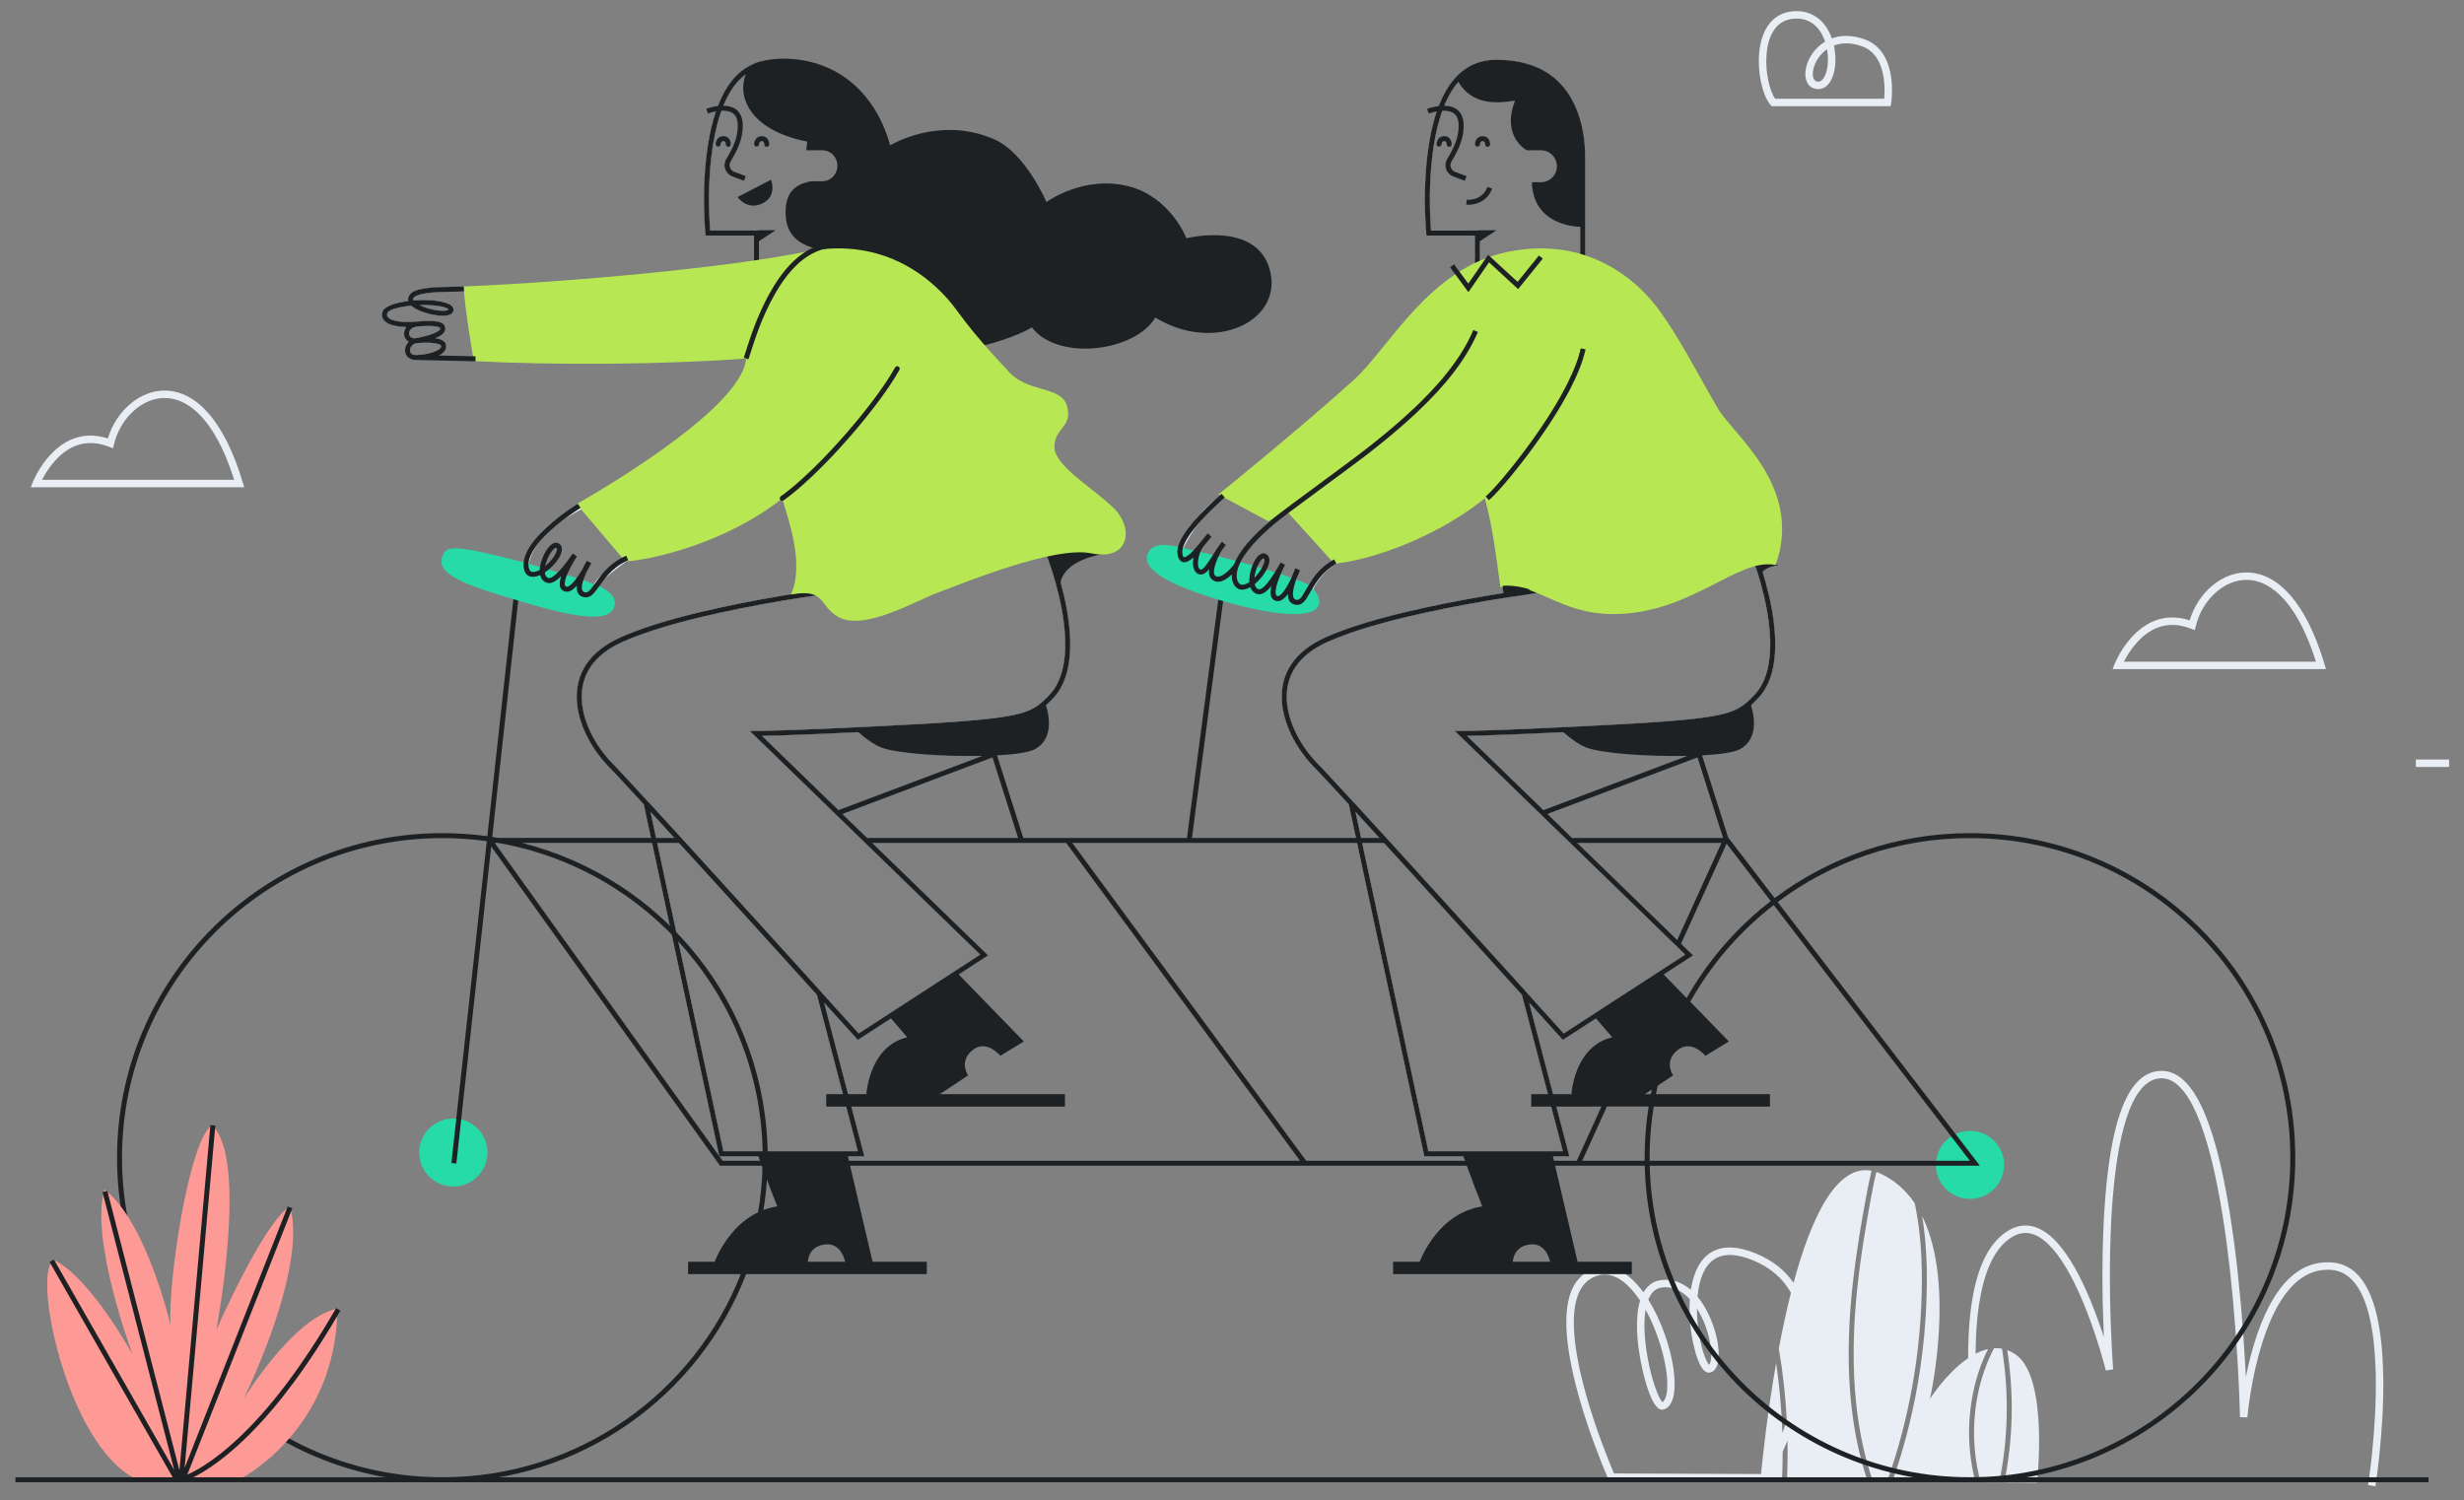 <svg width="542" height="330" viewBox="0 0 542 330" fill="none" xmlns="http://www.w3.org/2000/svg">
<rect x="0" y="0" width="542" height="330" fill="#808080" stroke="none"/>
<path fill-rule="evenodd" clip-rule="evenodd" d="M425.824 256.249C425.824 260.384 429.183 263.736 433.327 263.736C437.471 263.736 440.831 260.384 440.831 256.249C440.831 252.115 437.471 248.763 433.327 248.763C429.183 248.763 425.824 252.115 425.824 256.249ZM92.217 253.525C92.217 257.659 95.576 261.011 99.72 261.011C103.865 261.011 107.224 257.659 107.224 253.525C107.224 249.391 103.865 246.039 99.72 246.039C95.576 246.039 92.217 249.391 92.217 253.525Z" fill="#27DBA8"/>
<path fill-rule="evenodd" clip-rule="evenodd" d="M385.747 121.804L335.315 130.34C335.315 130.34 306.496 134.159 291.862 140.673C277.228 147.187 282.406 161.113 289.385 168.301C290.717 169.673 293.524 172.696 297.195 176.69L313.748 253.803H344.495L335.257 218.531C340.325 224.128 343.734 227.9 343.867 228.046L343.87 228.051L371.563 210.081L321.356 161.338H321.569C322.885 161.331 330.641 161.234 354.227 159.99C381.058 158.574 382.252 157.452 386.245 153.317C394.84 144.416 385.747 121.804 385.747 121.804ZM269.228 109.05C265.124 111.958 261.888 115.954 259.521 121.037C277.251 129.848 286.823 132.747 288.237 129.73C289.609 126.805 291.631 124.65 294.304 123.265L294.557 123.138L295.455 116.094C282.074 108.489 273.332 106.141 269.228 109.05ZM230.669 121.804L180.237 130.34C180.237 130.34 151.418 134.159 136.783 140.673C122.149 147.187 127.327 161.113 134.307 168.301C135.639 169.673 138.445 172.696 142.116 176.69L158.669 253.803H189.417L180.178 218.531C185.246 224.128 188.655 227.9 188.788 228.046L188.792 228.051L216.485 210.081L166.277 161.338H166.49C167.806 161.331 175.562 161.234 199.148 159.99C225.98 158.574 227.173 157.452 231.167 153.317C239.762 144.416 230.669 121.804 230.669 121.804ZM128.365 111.263C120.784 114.923 116.561 119.359 115.695 124.569C125.829 128.767 130.895 130.355 130.895 129.333C130.895 128.311 133.255 126.113 137.972 122.737C139.148 111.428 135.945 107.603 128.365 111.263ZM166.401 59.887V51.264H155.707C155.707 51.264 152.039 13.693 170.559 13.694C190.169 13.694 189.569 32.787 189.569 35.25V55.071L166.401 59.887ZM324.97 59.892V51.269H314.276C314.276 51.269 310.608 13.698 329.128 13.699C348.739 13.699 348.138 32.792 348.138 35.256V59.892H324.97ZM102.043 63.545C98.726 63.786 90.792 63.296 90.322 65.675C89.852 68.055 99.545 70.19 99.192 67.995C98.839 65.809 85.558 66.179 84.69 68.68C83.964 70.773 87.124 71.614 91.105 71.335C92.668 71.225 97.314 70.685 97.395 72.239C97.489 74.052 91.234 74.976 91.234 74.976C91.234 74.976 97.46 74.26 97.585 76.103C97.709 77.946 93.271 78.556 91.661 78.646C88.984 78.798 89.031 75.651 91.383 74.961C88.955 75.101 88.543 71.728 91.522 71.333" fill="#FDFDFD" fill-opacity="0.01"/>
<path d="M102.043 63.545C98.726 63.786 90.792 63.296 90.322 65.675C89.852 68.055 99.545 70.19 99.192 67.995C98.839 65.809 85.558 66.179 84.69 68.68C83.964 70.773 87.124 71.614 91.105 71.335C92.668 71.225 97.314 70.685 97.395 72.239C97.489 74.052 91.234 74.976 91.234 74.976C91.234 74.976 97.46 74.26 97.585 76.103C97.709 77.946 93.271 78.556 91.661 78.646C88.984 78.798 89.031 75.651 91.383 74.961C88.955 75.101 88.543 71.728 91.522 71.333M385.747 121.804L335.315 130.34C335.315 130.34 306.496 134.159 291.862 140.673C277.228 147.187 282.406 161.113 289.385 168.301C290.717 169.673 293.524 172.696 297.195 176.69L313.748 253.803H344.495L335.257 218.531C340.325 224.128 343.734 227.9 343.867 228.046L343.87 228.051L371.563 210.081L321.356 161.338H321.569C322.885 161.331 330.641 161.234 354.227 159.99C381.058 158.574 382.252 157.452 386.245 153.317C394.84 144.416 385.747 121.804 385.747 121.804ZM269.228 109.05C265.124 111.958 261.888 115.954 259.521 121.037C277.251 129.848 286.823 132.747 288.237 129.73C289.609 126.805 291.631 124.65 294.304 123.265L294.557 123.138L295.455 116.094C282.074 108.489 273.332 106.141 269.228 109.05ZM230.669 121.804L180.237 130.34C180.237 130.34 151.418 134.159 136.783 140.673C122.149 147.187 127.327 161.113 134.307 168.301C135.639 169.673 138.445 172.696 142.116 176.69L158.669 253.803H189.417L180.178 218.531C185.246 224.128 188.655 227.9 188.788 228.046L188.792 228.051L216.485 210.081L166.277 161.338H166.49C167.806 161.331 175.562 161.234 199.148 159.99C225.98 158.574 227.173 157.452 231.167 153.317C239.762 144.416 230.669 121.804 230.669 121.804ZM128.365 111.263C120.784 114.923 116.561 119.359 115.695 124.569C125.829 128.767 130.895 130.355 130.895 129.333C130.895 128.311 133.255 126.113 137.972 122.737C139.148 111.428 135.945 107.603 128.365 111.263ZM166.401 59.887V51.264H155.707C155.707 51.264 152.039 13.693 170.559 13.694C190.169 13.694 189.569 32.787 189.569 35.25V55.071L166.401 59.887ZM324.97 59.892V51.269H314.276C314.276 51.269 310.608 13.698 329.128 13.699C348.739 13.699 348.138 32.792 348.138 35.256V59.892H324.97Z" stroke="#E9EEF5"/>
<path fill-rule="evenodd" clip-rule="evenodd" d="M531.414 167.076V168.71H538.725V167.076H531.414ZM475.488 235.57C467.881 235.57 464.096 247.025 462.887 266.341L462.815 267.558L462.75 268.796C462.361 276.573 462.405 284.837 462.728 292.855L462.783 294.155L462.638 293.704C461.814 291.19 460.911 288.702 459.932 286.32L459.603 285.53C459.444 285.151 459.283 284.776 459.121 284.409L458.796 283.68C456.571 278.755 454.191 274.905 451.651 272.473C448.025 268.998 444.137 268.543 440.326 271.738C436.824 274.673 434.689 279.93 433.664 286.995L433.573 287.652L433.488 288.32C433.432 288.768 433.382 289.223 433.336 289.685L433.269 290.383C433.258 290.5 433.248 290.617 433.238 290.735L433.18 291.447L433.128 292.169L433.083 292.901L433.043 293.641C433.037 293.766 433.031 293.891 433.026 294.015C432.955 295.572 432.925 297.158 432.93 298.763C428.194 301.976 424.615 307.593 424.523 307.737L424.521 307.74L424.532 307.692C424.801 306.493 429.952 282.931 423.103 268.117L422.827 267.539C423.345 270.73 423.658 274.14 423.781 277.749L423.804 278.474L423.824 279.392C423.835 280.006 423.841 280.626 423.842 281.252L423.84 282.194L423.833 282.933C423.648 297.723 421.008 312.438 416.235 325.939L434.54 326.056C433.939 323.743 433.52 321.363 433.305 318.958C432.607 311.188 434.065 303.215 437.311 296.763C436.377 296.967 435.459 297.321 434.57 297.782C434.576 296.536 434.607 295.303 434.662 294.089L434.698 293.347C434.705 293.224 434.712 293.102 434.719 292.98L434.764 292.253C434.772 292.133 434.781 292.013 434.789 291.893L434.844 291.181C434.854 291.064 434.864 290.947 434.874 290.83L434.938 290.134C434.949 290.018 434.96 289.904 434.972 289.79L435.045 289.109C435.083 288.772 435.123 288.438 435.167 288.109L435.255 287.455L435.35 286.812C436.345 280.333 438.313 275.559 441.379 272.988C444.5 270.372 447.456 270.719 450.517 273.651C453.169 276.19 455.719 280.536 458.094 286.163C459.507 289.512 460.772 293.105 461.867 296.699L461.993 297.115L462.234 297.926L462.461 298.707L462.673 299.457L462.87 300.173L463.034 300.786L463.214 301.481L464.825 301.224L464.729 299.831L464.669 298.877L464.601 297.717L464.534 296.482L464.469 295.176C464.055 286.466 463.961 277.372 464.385 268.877L464.415 268.287L464.48 267.12C464.492 266.926 464.504 266.735 464.516 266.543L464.591 265.405C464.617 265.029 464.644 264.656 464.672 264.286L464.76 263.188C466.123 246.849 469.639 237.204 475.488 237.204C481.365 237.204 485.898 248.509 488.93 267.54L489.13 268.819C489.229 269.465 489.326 270.12 489.422 270.782L489.61 272.119C489.704 272.792 489.795 273.474 489.885 274.164C490.904 281.992 491.644 290.356 492.148 298.747L492.257 300.619L492.323 301.829L492.413 303.596L492.468 304.741L492.541 306.407L492.585 307.48L492.645 309.108L492.696 310.675L492.724 311.748L494.359 311.797L494.391 311.436L494.429 311.054L494.475 310.626L494.501 310.396C494.544 310.021 494.591 309.632 494.643 309.23L494.754 308.408C494.832 307.849 494.919 307.267 495.014 306.667C495.629 302.81 496.489 298.954 497.632 295.361L497.732 295.049L497.936 294.432C498.141 293.821 498.352 293.226 498.57 292.648L498.789 292.075C499.121 291.224 499.466 290.411 499.825 289.637L500.066 289.127C503.229 282.573 507.412 278.993 512.721 279.337C517.666 279.659 520.646 284.726 521.907 293.407L522.003 294.1C522.018 294.216 522.033 294.333 522.048 294.451L522.134 295.167C522.324 296.852 522.457 298.658 522.534 300.577L522.563 301.406C522.576 301.824 522.587 302.247 522.595 302.676C522.696 308.167 522.365 314.06 521.753 319.908L521.701 320.395L521.596 321.346L521.489 322.268L521.381 323.159L521.271 324.018L521.162 324.842L520.967 326.212L520.894 326.689L522.511 326.947L522.587 326.451L522.724 325.497L522.784 325.062C522.821 324.79 522.858 324.512 522.895 324.228L523.006 323.361L523.115 322.461L523.223 321.53L523.329 320.569C523.347 320.407 523.364 320.243 523.381 320.078C524 314.168 524.334 308.211 524.232 302.646C524.187 300.23 524.064 297.961 523.857 295.853L523.775 295.07C522.604 284.471 519.202 278.121 512.827 277.707C505.566 277.235 500.372 282.885 496.84 292.604L496.615 293.237L496.394 293.881C496.285 294.206 496.177 294.534 496.071 294.868C495.267 297.396 494.601 300.045 494.06 302.731L494.02 302.933L493.979 302.142L493.892 300.529L493.857 299.912C493.35 291.064 492.585 282.216 491.509 273.954L491.318 272.521L491.124 271.111C490.926 269.713 490.722 268.351 490.511 267.026L490.298 265.714C487.133 246.642 482.435 235.57 475.488 235.57ZM441.528 296.998C443.036 306.596 442.818 316.625 440.879 326.098L448.07 326.143C448.07 326.143 450.731 303.016 443.36 297.951C442.83 297.586 442.297 297.301 441.761 297.087L441.528 296.998ZM438.634 296.579C435.3 302.844 433.742 310.732 434.357 318.447L434.392 318.861L434.43 319.264C434.659 321.57 435.079 323.849 435.671 326.063L439.766 326.09C441.752 316.524 441.955 306.371 440.372 296.685L440.15 296.648C439.643 296.571 439.137 296.551 438.634 296.579ZM412.74 257.808L412.661 258.144L412.531 258.703L412.402 259.279L412.273 259.873L412.144 260.487L411.95 261.444L411.819 262.109L411.687 262.797L411.487 263.869L411.129 265.844L411.071 266.168L411.013 266.491L410.789 267.769L410.572 269.027L410.364 270.265L410.165 271.484L409.973 272.685L409.789 273.867L409.744 274.161L409.7 274.453L409.528 275.61L409.487 275.897L409.446 276.184L409.286 277.318L409.248 277.6L409.209 277.88L409.062 278.993L409.026 279.269L408.991 279.545L408.855 280.638L408.791 281.18L408.728 281.719L408.608 282.788L408.496 283.847L408.392 284.895L408.296 285.934L408.229 286.708L408.166 287.477L408.089 288.496L408.037 289.256L407.989 290.012L407.932 291.016L407.906 291.516L407.86 292.513L407.821 293.506L407.791 294.496C407.773 295.156 407.76 295.813 407.753 296.471C407.624 307.258 408.996 317.25 411.995 325.912L415.08 325.931C419.971 312.224 422.644 297.235 422.748 282.187L422.75 281.711L422.751 281.237L422.745 280.296C422.688 274.59 422.184 269.362 421.179 264.688C419.326 261.945 416.892 259.692 413.728 258.207C413.395 258.05 413.066 257.917 412.74 257.808ZM394.526 282.199L394.494 282.153C392.598 279.421 389.904 277.268 386.336 275.778C378.112 272.344 373.333 275.668 372.009 283.266L371.97 283.497L371.954 283.594L371.889 283.52L371.875 283.697L371.84 283.667C370.04 282.147 367.995 281.39 365.776 281.559L365.554 281.579L365.355 281.602C363.775 281.803 362.552 282.65 361.683 284.041L361.588 284.198L361.543 284.277L361.43 284.1L361.406 284.17C358.38 280.059 354.914 278.06 351.322 278.936L351.145 278.981L350.971 279.031C345.151 280.751 343.56 287.292 345.079 297.243L345.19 297.943C345.422 299.354 345.714 300.83 346.062 302.369C346.847 305.827 347.902 309.488 349.16 313.253C350.162 316.251 351.236 319.145 352.309 321.827L352.676 322.735L353.023 323.578L353.412 324.504L353.745 325.273L353.959 325.757L388.982 325.898L389.055 325.763L391.975 325.782C392.076 323.649 392.125 321.513 392.124 319.376C392.582 318.355 392.909 317.612 393.193 316.912C393.247 319.872 393.206 322.834 393.068 325.79L410.838 325.904C407.881 317.2 406.533 307.213 406.661 296.458C406.681 294.802 406.732 293.143 406.815 291.467L406.869 290.459L406.931 289.446L407 288.427L407.077 287.402L407.098 287.144L407.118 286.886L407.207 285.849L407.304 284.804L407.355 284.278L407.464 283.218L407.58 282.148L407.641 281.609L407.77 280.522L407.803 280.248L407.837 279.974L407.977 278.869L408.014 278.59L408.05 278.31L408.202 277.185L408.242 276.901L408.282 276.616L408.446 275.468L408.618 274.305L408.799 273.124L408.988 271.927L409.036 271.625L409.085 271.322L409.286 270.097L409.495 268.853L409.712 267.59L409.938 266.306L410.292 264.339L410.552 262.926L410.757 261.85L410.893 261.162L411.028 260.496L411.161 259.851L411.296 259.226L411.43 258.621L411.565 258.036L411.682 257.531C403.924 256.079 398.363 267.961 394.526 282.199ZM385.704 277.286C389.496 278.869 392.211 281.27 393.953 284.394C392.933 288.416 392.045 292.578 391.278 296.641C392.176 301.842 392.762 307.129 393.036 312.442C392.636 313.666 392.398 314.351 392.058 315.212C391.901 310.196 391.464 305.193 390.748 300.257L390.69 299.869C388.758 310.859 387.723 320.632 387.373 324.257L355.032 324.128L354.751 323.469L354.423 322.681L354.192 322.119L353.83 321.222C352.767 318.567 351.705 315.703 350.714 312.737C349.472 309.019 348.431 305.409 347.659 302.008L347.501 301.292C347.474 301.173 347.449 301.055 347.424 300.938L347.278 300.237C347.231 300.005 347.185 299.775 347.141 299.546L347.013 298.867C346.952 298.53 346.893 298.196 346.839 297.867L346.733 297.215C346.682 296.891 346.635 296.571 346.592 296.256L346.51 295.63C345.46 287.261 346.941 281.926 351.436 280.597C354.534 279.682 357.723 281.622 360.614 285.883L360.766 286.109L360.725 286.245C359.697 289.764 359.951 295.102 361.14 300.611L361.269 301.197L361.375 301.658L361.483 302.11L361.593 302.554L361.705 302.988L361.819 303.413L361.933 303.828L362.05 304.233L362.168 304.627L362.288 305.011L362.409 305.383L362.531 305.744L362.655 306.093L362.781 306.43L362.907 306.755L363.035 307.066C363.078 307.168 363.121 307.268 363.164 307.365L363.294 307.65C363.338 307.742 363.382 307.833 363.425 307.92L363.558 308.178C364.289 309.552 365.066 310.269 365.857 310.078C370.526 308.954 368.225 295.106 362.694 286.09L362.573 285.897C363.173 284.397 364.065 283.522 365.286 283.269L365.423 283.243L365.563 283.222C367.76 282.942 369.772 283.797 371.541 285.625L371.707 285.799L371.684 286.16C371.488 289.613 371.903 293.487 372.734 296.706L372.833 297.079L372.933 297.441L373.036 297.792L373.14 298.131L373.246 298.458C373.282 298.565 373.318 298.669 373.355 298.772L373.466 299.074C373.503 299.172 373.541 299.269 373.578 299.363L373.693 299.638C373.713 299.683 373.732 299.727 373.751 299.771L373.87 300.026L373.99 300.266C374.698 301.627 375.519 302.246 376.479 301.827C377.946 301.187 378.325 298.724 377.886 295.745L377.824 295.354C377.802 295.223 377.778 295.09 377.753 294.957L377.674 294.557C377.659 294.489 377.645 294.422 377.63 294.355L377.537 293.948C377.521 293.88 377.504 293.812 377.487 293.744L377.38 293.332C376.626 290.518 375.278 287.567 373.528 285.404L373.395 285.242L373.399 285.201C374.163 277.345 378.03 274.08 385.704 277.286ZM361.979 288.113L362.143 288.413C364.145 292.12 365.7 296.661 366.391 300.736L366.429 300.961L366.497 301.404L366.557 301.837L366.61 302.259L366.653 302.67C366.661 302.737 366.667 302.804 366.673 302.871L366.705 303.265L366.729 303.647L366.746 304.017C366.764 304.502 366.761 304.954 366.74 305.37L366.72 305.675C366.709 305.824 366.694 305.968 366.677 306.107L366.641 306.376C366.48 307.427 366.158 308.128 365.708 308.394L365.649 308.425L365.585 308.353L365.505 308.25C365.25 307.909 364.954 307.352 364.644 306.626C364.148 305.461 363.648 303.935 363.208 302.241L363.046 301.598C362.966 301.273 362.889 300.943 362.815 300.609C361.787 295.995 361.439 291.484 361.958 288.237L361.979 288.113ZM373.274 287.851L373.391 288.039C374.656 290.087 375.615 292.59 376.103 295.047C376.395 296.519 376.489 297.86 376.377 298.868C376.302 299.547 376.143 299.996 375.971 300.207L375.949 300.232L375.926 300.21C375.83 300.107 375.717 299.952 375.596 299.747L375.535 299.642C375.116 298.893 374.687 297.722 374.32 296.299C373.662 293.752 373.278 290.76 373.273 287.942L373.274 287.851ZM36.313 85.92C43.237 86.007 49.415 92.754 53.398 106.131L53.71 107.18H6.775L7.249 105.974L7.368 105.698L7.407 105.61C7.565 105.263 7.753 104.877 7.973 104.464C8.602 103.282 9.364 102.101 10.262 100.995L10.404 100.822C13.829 96.7 18.203 94.799 23.457 96.368L23.727 96.451L23.783 96.269C25.661 90.326 30.782 85.85 36.313 85.92ZM36.292 87.553C31.27 87.49 26.49 91.937 25.08 97.707L24.859 98.609L23.991 98.276C18.91 96.327 14.813 97.988 11.534 102.023C10.707 103.042 10.002 104.136 9.42 105.23L9.301 105.456L9.255 105.547H51.507L51.481 105.464C50.912 103.664 50.304 102.003 49.661 100.478L49.403 99.876C45.8 91.644 41.17 87.615 36.292 87.553ZM494.242 125.929C501.097 126.015 507.221 132.629 511.207 145.741L511.639 147.189H464.704L465.158 146.033L465.23 145.86L465.337 145.619C465.493 145.272 465.682 144.887 465.903 144.472C466.532 143.291 467.292 142.11 468.191 141.004L468.333 140.831C471.809 136.648 476.26 134.752 481.619 136.448L481.656 136.461L481.712 136.278C483.591 130.336 488.711 125.859 494.242 125.929ZM494.221 127.562C489.2 127.499 484.42 131.946 483.009 137.716L482.788 138.618L481.919 138.285C476.84 136.336 472.742 137.997 469.463 142.033C468.636 143.051 467.931 144.145 467.349 145.239L467.23 145.465L467.184 145.556H509.436L509.41 145.474C505.615 133.471 500.099 127.636 494.221 127.562ZM395.157 2.45L394.958 2.453C390.167 2.564 387.492 6.152 386.972 11.584C386.561 15.884 387.637 20.85 389.378 22.969L389.475 23.084L389.72 23.363H415.888L416.005 22.616L416.023 22.478L416.067 22.104L416.09 21.869C416.274 19.849 416.209 17.638 415.711 15.535C414.916 12.178 413.134 9.718 410.133 8.649C407.577 7.738 405.216 7.679 403.152 8.376L402.978 8.437L402.961 8.379L402.928 8.395L402.92 8.374C401.639 4.811 399.015 2.525 395.354 2.452L395.157 2.45ZM394.996 4.086C398.157 4.013 400.385 5.942 401.46 9.157C399.312 10.447 397.782 12.627 397.281 14.876C396.721 17.397 397.63 19.491 399.825 19.596C401.61 19.68 402.849 18.158 403.406 15.964L403.475 15.674C403.789 14.255 403.829 12.584 403.561 10.897L403.502 10.548C403.47 10.373 403.434 10.198 403.395 10.024C405.162 9.342 407.241 9.353 409.582 10.187C411.99 11.045 413.439 13.045 414.117 15.911C414.542 17.703 414.62 19.621 414.486 21.391L414.458 21.729H390.488L390.464 21.698C389.193 19.901 388.318 15.841 388.564 12.207L388.582 11.965L388.602 11.739C389.052 7.038 391.188 4.175 394.996 4.086ZM401.887 10.826L401.9 10.897C402.142 12.259 402.148 13.594 401.978 14.73L401.93 15.021C401.61 16.791 400.85 18.009 399.902 17.964C398.955 17.919 398.51 16.894 398.88 15.23C399.248 13.575 400.326 11.938 401.832 10.865L401.887 10.826Z" fill="#E9EEF5"/>
<path d="M268.014 131.737L261.087 184.331H225.093L219.318 166.166C223.146 165.961 226.24 165.534 227.565 164.85C231.986 162.569 230.819 156.88 229.752 154.294C229.752 154.294 227.035 156.595 222.462 157.659C218.027 158.692 190.051 160.479 188.377 160.585L188.298 160.59C188.298 160.59 191.181 163.361 193.726 164.393C197.027 165.732 207.526 166.463 216.09 166.283L184.014 178.37L184.399 179.389L218.315 166.609L223.948 184.331H190.834V185.42H234.524L285.962 255.346H168.86L168.865 254.667C168.865 221.252 145.855 193.199 114.781 185.419L149.671 185.42V184.331L109.627 184.329C109.179 184.251 108.729 184.178 108.278 184.108L114.019 131.867L112.934 131.748L107.197 183.951C103.964 183.505 100.662 183.275 97.306 183.275C57.785 183.275 25.747 215.238 25.747 254.667C25.747 294.096 57.785 326.06 97.306 326.06C127.778 326.06 153.801 307.058 164.121 280.283L203.867 280.283V277.56H165.107C167.364 270.904 168.664 263.809 168.844 256.436L306.387 256.436L361.79 256.436C362.731 295.048 394.399 326.06 433.327 326.06C472.848 326.06 504.886 294.096 504.886 254.667C504.886 215.238 472.848 183.275 433.327 183.275C417.207 183.275 402.331 188.593 390.367 197.567L380.217 184.331H380.172L374.398 166.165C378.224 165.961 381.319 165.534 382.644 164.85C387.065 162.569 385.898 156.88 384.831 154.294C384.831 154.294 382.114 156.595 377.541 157.659C373.106 158.692 345.131 160.479 343.456 160.585L343.378 160.59C343.378 160.59 346.26 163.361 348.806 164.393C352.106 165.732 362.605 166.463 371.168 166.283L339.093 178.37L339.479 179.389L373.394 166.609L379.027 184.331H345.913V185.42H378.668L368.586 207.57L369.58 208.02L379.797 185.574L389.5 198.227C376.142 208.567 366.554 223.522 363.138 240.694H354.708L364.252 219.725L363.258 219.275L353.508 240.694L336.824 240.694V243.417L352.269 243.416L346.839 255.346H287.317L235.879 185.42H304.75V184.331H262.189L269.097 131.879L268.014 131.737ZM97.306 184.364C100.622 184.364 103.884 184.592 107.079 185.034L99.297 255.832L100.382 255.95L108.047 186.208L158.388 256.436L167.751 256.436C167.569 263.816 166.247 270.914 163.953 277.56L151.357 277.56V280.283H162.95C152.686 306.443 127.165 324.971 97.306 324.971C58.389 324.971 26.839 293.495 26.839 254.667C26.839 215.84 58.389 184.364 97.306 184.364ZM433.327 184.364C472.245 184.364 503.794 215.84 503.794 254.667C503.794 293.495 472.245 324.971 433.327 324.971C395.002 324.971 363.823 294.447 362.882 256.436L435.511 256.436L391.03 198.432C402.81 189.598 417.456 184.364 433.327 184.364ZM306.436 277.56V280.283H358.946V277.56H306.436ZM353.468 243.416H362.652C362.07 247.081 361.768 250.839 361.768 254.667C361.768 254.894 361.769 255.121 361.772 255.348L348.038 255.346L353.468 243.416ZM109.535 185.418C142.624 191.194 167.773 220.001 167.773 254.667C167.773 254.894 167.773 255.121 167.771 255.348L158.95 255.346L108.823 185.42L109.535 185.418ZM390.164 199.092L433.302 255.346H362.866L362.86 254.667C362.86 250.838 363.167 247.08 363.757 243.417H389.333V240.694L364.252 240.694C367.651 223.875 377.068 209.231 390.164 199.092ZM181.745 240.694V243.417H234.255V240.694H181.745Z" fill="#1D2124"/>
<path fill-rule="evenodd" clip-rule="evenodd" d="M52.999 325.24C52.999 325.24 73.865 314.645 74.238 287.88C64.55 289.739 53.558 307.769 53.558 307.769C53.558 307.769 67.717 279.33 63.805 265.39C58.029 268.735 47.597 292.527 47.597 292.527C47.597 292.527 54.676 254.981 46.665 247.546C41.635 250.334 36.791 282.676 37.536 291.597C37.536 291.597 32.32 268.922 23.005 261.673C19.651 272.453 29.167 297.982 29.167 297.982C29.167 297.982 19.837 281.003 12.012 277.285C6.796 278.587 14.419 317.874 30.031 325.426L52.999 325.24Z" fill="#FE9A95"/>
<path d="M46.281 247.498L39.47 323.445L23.607 261.964L22.549 262.236L38.32 323.356L11.858 277.067L10.91 277.607L38.37 325.643H41.061C41.351 325.523 41.657 325.389 41.978 325.238C44.195 324.198 46.722 322.611 49.52 320.363C51.288 318.943 53.085 317.326 54.909 315.501L55.456 314.947C56.006 314.388 56.556 313.809 57.11 313.212L57.664 312.608C57.848 312.404 58.034 312.199 58.219 311.992L58.776 311.362C59.055 311.044 59.334 310.721 59.614 310.394L60.175 309.732L60.736 309.058C60.83 308.944 60.924 308.83 61.017 308.716L61.581 308.021L62.147 307.314C62.901 306.362 63.658 305.375 64.42 304.352L64.991 303.578L65.564 302.791C65.755 302.526 65.946 302.259 66.138 301.99L66.712 301.175L67.289 300.347C67.481 300.069 67.674 299.788 67.866 299.505L68.444 298.649C68.734 298.218 69.023 297.781 69.314 297.339L69.895 296.449L70.476 295.544L71.059 294.626L71.643 293.693C71.838 293.38 72.033 293.064 72.228 292.746L72.814 291.785L73.401 290.81L73.988 289.82L74.577 288.815L74.871 288.308L73.926 287.763L73.341 288.767L72.612 290.002L71.884 291.215L71.303 292.169L70.722 293.108L70.143 294.034L69.854 294.491L69.276 295.395L68.988 295.842L68.412 296.726L68.124 297.162L67.406 298.238L66.69 299.293L66.119 300.121L65.548 300.935L64.979 301.735C64.79 302.001 64.601 302.263 64.411 302.523L63.845 303.297L63.279 304.057L62.997 304.432L62.434 305.172C62.152 305.539 61.871 305.901 61.591 306.257L61.031 306.965L60.473 307.659L59.915 308.34L59.359 309.007L58.805 309.663L58.252 310.305L57.7 310.934L57.151 311.55L56.602 312.154C56.328 312.452 56.055 312.746 55.782 313.035L55.238 313.608L54.695 314.168C53.882 314.998 53.074 315.785 52.272 316.533L51.739 317.024C50.762 317.915 49.794 318.745 48.835 319.515C46.104 321.709 43.65 323.25 41.514 324.252L41.198 324.397L64.312 265.785L63.297 265.386L40.614 322.903L47.368 247.595L46.281 247.498Z" fill="#1D2124"/>
<path fill-rule="evenodd" clip-rule="evenodd" d="M103.895 121.036C99.006 120.256 97.711 120.428 97.136 123.008C96.272 126.889 104.984 129.393 112.946 131.804C120.845 134.196 131.935 137.427 134.523 134.47C136.161 132.597 135.034 130.438 131.925 129.028C128.314 127.389 120.564 125.238 116.753 124.136C112.793 122.99 104.822 121.185 103.895 121.036Z" fill="#27DBA8"/>
<path d="M231.012 121.194L180.165 129.801L179.371 129.91L178.194 130.079L176.565 130.323L175.614 130.47L174.633 130.626L173.108 130.873L172.057 131.048C165.979 132.068 159.9 133.262 154.224 134.618L153.968 134.679L153.713 134.74L152.703 134.987L151.709 135.236L151.462 135.299L151.218 135.362L150.249 135.613L149.297 135.867L148.362 136.122L148.13 136.187L147.9 136.251L146.992 136.509L146.101 136.769L145.662 136.9L145.228 137.031L144.373 137.295L143.537 137.56C140.918 138.405 138.581 139.276 136.561 140.175C129.621 143.265 126.503 148.238 126.895 154.27C127.212 159.138 129.885 164.437 133.702 168.458L133.915 168.68L134.498 169.288L135.227 170.057L136.097 170.984L137.287 172.262L141.185 176.482L141.614 176.95L158.227 254.348L166.815 254.347C167.209 255.439 168.149 258.034 169.149 260.69L169.288 261.058C169.334 261.18 169.381 261.303 169.427 261.425L169.566 261.792C170.054 263.074 170.54 264.322 170.968 265.373C160.298 267.082 156.741 278.779 156.741 278.779L177.686 277.99C177.686 277.99 177.684 277.959 177.684 277.901V277.835C177.691 277.126 177.934 274.219 181.4 273.758C185.351 273.232 185.985 278.009 185.985 278.009H192.045L186.507 254.348H190.124L181.272 220.555L188.698 228.761L195.989 224.03C196.498 224.616 197.387 225.645 198.603 227.062L198.914 227.424C199.126 227.671 199.347 227.929 199.576 228.197C192.861 229.702 190.953 236.889 190.58 240.566C192.096 242.005 195.866 242.115 196.007 242.119H196.011L204.628 242.089L212.956 236.562C212.956 236.562 212.953 236.556 212.945 236.545L212.926 236.516C212.674 236.125 211.038 233.343 213.909 231.018C216.963 228.546 219.962 232.154 220.043 232.254L220.045 232.256L225.213 229.099L210.881 214.367L217.355 210.166L167.607 161.869L168.653 161.849L170.576 161.8L173.264 161.715L176.553 161.595L179.931 161.46L184.523 161.259L188.669 161.065L194.756 160.763L199.991 160.491L202.335 160.362L205.243 160.192L207.592 160.043L209.768 159.895L211.501 159.766L212.591 159.68L214.134 159.549L215.338 159.438L216.47 159.326L217.535 159.211L218.339 159.117L219.289 158.997L220.006 158.899L220.686 158.799L221.488 158.671L222.092 158.565L222.382 158.512L222.803 158.43L223.207 158.346L223.722 158.232L224.08 158.148L224.306 158.093L224.527 158.037L224.951 157.925C227.072 157.341 228.351 156.67 229.827 155.376L229.997 155.224L230.291 154.954L230.366 154.884L230.441 154.813L230.747 154.517L230.825 154.441L230.903 154.362L231.225 154.039L231.56 153.695C234.627 150.519 235.743 145.551 235.324 139.294C235.085 135.722 234.356 131.91 233.291 128.058C232.83 126.387 232.335 124.821 231.84 123.403L231.796 123.28L231.754 123.159L231.589 122.698L231.433 122.276L231.261 121.821L231.012 121.194ZM143.071 178.537L143.849 179.385L153.08 189.492L164.798 202.378L176.782 215.593L179.685 218.8L188.71 253.258H159.111L143.071 178.537ZM230.321 122.416L230.485 122.858L230.643 123.291L230.808 123.761C231.296 125.157 231.784 126.701 232.239 128.348C233.286 132.134 234.001 135.877 234.235 139.367C234.628 145.241 233.62 149.862 230.923 152.782L230.774 152.94L230.449 153.272L230.139 153.584L229.841 153.878L229.768 153.948L229.696 154.017L229.412 154.283C228.071 155.516 226.986 156.165 225.261 156.7L225.032 156.769L224.65 156.877L224.247 156.984L224.142 157.011L224.036 157.038L223.597 157.143L223.226 157.228L222.839 157.311L222.437 157.392L221.873 157.498L221.43 157.576L220.81 157.678L220.155 157.777L219.465 157.875L218.923 157.946L218.166 158.041L217.162 158.156L216.529 158.224L215.647 158.314L214.481 158.424L212.984 158.555L211.653 158.662L209.95 158.79L208.127 158.916L206.178 159.043L203.375 159.212L200.328 159.382L195.778 159.621L190.078 159.907L184.918 160.151L181.086 160.321L178.345 160.435L174.782 160.572L171.707 160.676L169.1 160.749L167.607 160.78L166.594 160.793L164.933 160.793L215.614 209.995L188.885 227.34L180.675 218.272L180.649 218.174L180.598 218.187L173.55 210.403L162.708 198.455L152.774 187.536L145.221 179.267L140.1 173.695L137.545 170.938L136.015 169.303L135.177 168.419L134.487 167.702C130.838 163.853 128.283 158.788 127.985 154.199C127.623 148.629 130.477 144.076 137.006 141.17C138.763 140.388 140.77 139.625 143.002 138.882L143.484 138.723L144.301 138.46C144.577 138.372 144.856 138.285 145.138 138.198L145.563 138.067L146.428 137.808L146.647 137.744L146.867 137.679L147.758 137.423L147.983 137.359L148.21 137.295L149.128 137.041L150.063 136.789L150.299 136.726L150.537 136.664L151.497 136.414L151.74 136.352L151.984 136.29L152.97 136.043L153.218 135.982L153.468 135.921L154.478 135.677C159.774 134.412 165.427 133.288 171.103 132.314L172.238 132.121L173.285 131.947L174.305 131.781L175.783 131.546L176.73 131.4L177.646 131.262L179.082 131.051L180.328 130.877L230.321 122.416Z" fill="#1D2124"/>
<path fill-rule="evenodd" clip-rule="evenodd" d="M243.652 121.677C241.998 121.987 234.008 123.079 233.181 128.544C231.217 123.801 231.723 121.005 225.521 121.418C233.583 116.571 243.652 121.677 243.652 121.677Z" fill="#1D2124"/>
<path d="M165.54 14.166L165.529 14.172C162.148 15.688 159.645 18.844 157.91 23.328C157.435 23.386 156.954 23.479 156.475 23.599C156.253 23.654 156.044 23.713 155.849 23.772L155.575 23.859L155.34 23.942L155.728 24.96L155.922 24.892L155.997 24.867C156.22 24.795 156.47 24.723 156.741 24.655C156.989 24.593 157.239 24.539 157.487 24.494C156.758 26.633 156.185 29.039 155.759 31.686L155.648 32.399C154.82 37.964 154.709 43.863 155.015 49.241L155.043 49.716L155.087 50.37L155.151 51.17L155.212 51.809L165.855 51.809V59.887H166.946V53.059L170.603 50.649H166.735L166.723 50.719L156.208 50.719L156.161 50.085L156.105 49.179C155.802 43.869 155.913 38.039 156.728 32.559L156.834 31.874L156.946 31.201C157.386 28.662 157.965 26.372 158.694 24.355C158.855 24.348 159.014 24.346 159.17 24.35C161.146 24.401 162.254 25.305 162.288 27.498C162.318 29.497 161.762 31.315 160.701 33.323L160.61 33.494L160.418 33.844L160.056 34.479L159.745 35.019C158.947 36.408 159.553 38.166 161.016 38.782L161.122 38.824L163.645 39.764L164.027 38.744L161.504 37.804C160.596 37.465 160.21 36.399 160.692 35.56L161.154 34.761L161.373 34.372L161.572 34.009C161.604 33.949 161.636 33.89 161.667 33.831C162.805 31.675 163.413 29.69 163.379 27.481C163.335 24.649 161.716 23.326 159.198 23.261L159.115 23.26C160.368 20.201 162.003 17.853 164.057 16.32C162.22 20.83 164.349 28.516 177.573 31.152C177.494 31.81 177.415 32.445 177.35 33.058H180.914C182.729 33.058 184.199 34.583 184.199 36.464C184.199 38.345 182.729 39.87 180.914 39.87H178.458C174.636 40.571 173.012 42.477 172.82 46.1C172.487 52.424 176.738 54.299 181.23 55.062C182.24 54.642 187.36 55.203 193.405 56.075C193.689 56.637 194.071 56.98 194.569 57.042C199.131 57.611 202.337 62.085 207.66 67.774C212.982 73.463 210.955 75.349 213.156 76.625C216.577 76.246 224.115 73.89 226.966 71.994C232.601 79.489 249.575 77.447 254.137 69.861C266.872 77.637 281.509 70.983 279.527 60.313C277.314 48.406 261.305 52.332 260.984 52.412L260.98 52.413L260.975 52.403C260.838 52.056 257.309 43.377 248.48 41.036C238.409 38.365 230.186 44.448 230.186 44.448C230.186 44.448 225.599 33.67 218.743 30.665C207.93 25.925 198.276 30.577 195.814 31.953C194.934 28.916 193.645 25.648 191.339 22.465C182.768 10.633 168.619 12.432 165.54 14.166ZM169.6 39.537L162.244 43.343C162.244 43.343 162.248 43.349 162.257 43.363L162.282 43.397C162.582 43.801 164.597 46.288 167.772 44.708C171.019 43.092 169.6 39.537 169.6 39.537ZM157.636 30.858C157.483 31.167 157.43 31.464 157.426 31.686C157.42 31.987 157.659 32.236 157.96 32.242C158.24 32.247 158.475 32.042 158.512 31.772L158.517 31.708C158.518 31.632 158.546 31.48 158.614 31.341C158.718 31.132 158.872 31.032 159.188 31.048C159.395 31.058 159.501 31.145 159.579 31.332C159.629 31.453 159.653 31.586 159.658 31.683L159.662 31.797C159.688 32.068 159.913 32.283 160.193 32.289C160.473 32.296 160.709 32.09 160.746 31.82L160.751 31.749C160.753 31.517 160.714 31.221 160.588 30.916C160.359 30.365 159.907 29.993 159.243 29.96C158.471 29.922 157.924 30.276 157.636 30.858ZM166.09 30.858C165.937 31.167 165.884 31.464 165.879 31.686C165.873 31.987 166.112 32.236 166.414 32.242C166.694 32.247 166.929 32.042 166.966 31.772L166.971 31.708C166.973 31.632 166.999 31.48 167.069 31.341C167.172 31.132 167.326 31.032 167.642 31.048C167.85 31.058 167.955 31.145 168.033 31.332C168.083 31.453 168.106 31.586 168.112 31.683L168.116 31.797C168.141 32.068 168.368 32.283 168.647 32.289C168.927 32.296 169.162 32.09 169.2 31.82L169.205 31.749C169.208 31.517 169.168 31.221 169.041 30.916C168.813 30.365 168.361 29.993 167.696 29.96C166.925 29.922 166.378 30.276 166.09 30.858Z" fill="#1D2124"/>
<path fill-rule="evenodd" clip-rule="evenodd" d="M177.153 55.394C194.913 51.783 205.902 61.936 210.525 68.361C215.149 74.786 221.424 81.211 221.424 81.211C225.633 86.636 233.39 84.654 234.701 89.306C236.012 93.959 232.078 93.959 231.932 98.175C231.787 102.391 240.239 107.188 244.902 111.696C249.565 116.202 248.399 123.472 240.093 121.727C231.787 119.983 211.24 128.561 206.431 130.305C201.622 132.05 190.036 138.978 184.329 135.68C180.015 133.188 181.774 129.418 173.975 130.771C177.027 124.005 173.398 114.438 172.069 109.622C159.863 119.432 143.176 123.215 137.551 123.496L126.833 110.883C126.833 110.883 163.268 90.575 164.121 78.869C145.523 80.241 121.741 80.347 104.225 79.435C104.225 79.435 102.199 67.876 101.995 63.013C124.759 62.102 159.814 58.919 177.153 55.394Z" fill="#B7E854"/>
<path d="M185.493 53.381C178.87 52.744 173.634 56.823 169.439 64.262L169.157 64.768L168.879 65.285C168.833 65.372 168.787 65.459 168.741 65.547L168.468 66.078C168.332 66.347 168.197 66.619 168.063 66.895L167.822 67.398L167.511 68.062L167.217 68.707L167.029 69.13L166.846 69.548L166.582 70.174L166.41 70.591L166.157 71.225L165.991 71.655L165.742 72.315L165.492 73.001L165.239 73.719L165.067 74.218L164.801 75.003L164.525 75.837L164.134 77.038L163.601 78.704L164.641 79.033L165.17 77.382L165.557 76.192L165.831 75.366L166.093 74.589L166.348 73.855L166.596 73.157L166.761 72.708L166.924 72.271L167.17 71.632L167.336 71.214L167.504 70.8L167.761 70.184L167.939 69.773L168.214 69.151L168.503 68.516L168.809 67.863L169.047 67.366L169.313 66.826C169.403 66.647 169.492 66.471 169.582 66.296L169.854 65.776C173.906 58.143 178.914 53.947 185.176 54.446L185.388 54.465L185.493 53.381ZM197.629 80.625C197.365 80.479 197.033 80.575 196.887 80.838C196.405 81.708 195.821 82.663 195.151 83.682L194.777 84.244C194.713 84.339 194.649 84.434 194.584 84.53L194.186 85.11C194.051 85.305 193.913 85.502 193.772 85.7L193.344 86.301L192.902 86.91C192.827 87.013 192.752 87.116 192.676 87.219L192.213 87.841L191.738 88.47L191.251 89.106L190.753 89.747L190.244 90.393L189.725 91.043L189.196 91.698L188.659 92.354C188.569 92.463 188.478 92.573 188.387 92.683L187.837 93.341L187.28 94.001L186.717 94.66L186.147 95.318L185.572 95.975L184.992 96.629C184.895 96.737 184.798 96.846 184.7 96.954L184.115 97.603L183.525 98.247C183.427 98.354 183.328 98.46 183.229 98.567L182.637 99.203C182.537 99.309 182.438 99.414 182.339 99.519L181.744 100.145L181.148 100.763L180.552 101.374L179.955 101.975C179.559 102.372 179.162 102.763 178.767 103.146L178.177 103.715C177.685 104.185 177.197 104.641 176.714 105.082L176.136 105.605C174.602 106.979 173.122 108.193 171.75 109.181C171.506 109.357 171.45 109.697 171.627 109.941C171.803 110.185 172.144 110.24 172.389 110.064C174.2 108.76 176.193 107.072 178.248 105.147L178.837 104.591C179.231 104.216 179.626 103.833 180.023 103.443L180.619 102.853C180.719 102.754 180.818 102.654 180.917 102.554L181.514 101.949L182.112 101.335L182.709 100.713L183.305 100.084L183.899 99.449L184.491 98.808L185.08 98.161C185.178 98.054 185.276 97.945 185.373 97.837L185.957 97.184C186.054 97.076 186.151 96.967 186.247 96.857L186.824 96.201C186.92 96.091 187.016 95.981 187.111 95.871L187.679 95.213L188.242 94.553C188.335 94.443 188.428 94.333 188.521 94.223L189.073 93.563L189.618 92.904C189.708 92.795 189.798 92.685 189.887 92.576L190.419 91.92C190.507 91.811 190.595 91.702 190.682 91.594L191.2 90.943L191.708 90.296L192.205 89.654L192.691 89.018C192.771 88.913 192.85 88.808 192.93 88.703L193.397 88.076C193.474 87.972 193.551 87.869 193.627 87.766L194.075 87.151L194.51 86.545C194.581 86.445 194.652 86.345 194.722 86.246L195.135 85.654C195.271 85.459 195.403 85.265 195.533 85.073L195.915 84.503L196.281 83.945C196.34 83.854 196.399 83.762 196.458 83.671L196.797 83.133C197.184 82.514 197.534 81.922 197.843 81.365C197.988 81.102 197.893 80.77 197.629 80.625ZM102.003 63.002L101.674 63.023L101.209 63.044L100.501 63.066L97.603 63.131L96.868 63.157L96.394 63.179L95.936 63.204L95.494 63.231L95.069 63.263L94.661 63.298L94.269 63.338L93.894 63.382L93.535 63.43C91.257 63.76 90.02 64.386 89.786 65.57C89.745 65.779 89.75 65.983 89.796 66.181L89.808 66.222L89.74 66.23C89.608 66.247 89.476 66.265 89.346 66.284L88.958 66.343C88.894 66.353 88.83 66.364 88.766 66.374L88.39 66.442L88.023 66.515C86.09 66.919 84.586 67.561 84.209 68.415L84.174 68.502C83.715 69.825 84.431 70.856 85.945 71.408C86.82 71.728 87.977 71.901 89.307 71.927L89.359 71.928L89.325 71.975C88.57 73.045 88.787 74.528 89.892 75.18L89.914 75.192L89.889 75.216C89.391 75.709 89.1 76.351 89.089 77.019L89.091 77.137C89.133 78.404 90.161 79.276 91.692 79.19L91.737 79.186L104.585 79.477L104.61 78.388L96.477 78.204C97.543 77.701 98.192 76.999 98.129 76.066C98.065 75.119 97.233 74.635 95.835 74.425L95.704 74.407L95.779 74.377C97.147 73.835 97.933 73.186 97.942 72.306L97.94 72.211C97.889 71.227 97.032 70.788 95.528 70.656L95.248 70.635L94.953 70.621C94.903 70.619 94.852 70.617 94.801 70.616L94.486 70.61C94.432 70.61 94.378 70.61 94.323 70.61L93.988 70.613L93.769 70.617L93.324 70.634L92.857 70.658C92.777 70.662 92.696 70.668 92.612 70.673L91.978 70.719L91.066 70.791C89.106 70.929 87.411 70.783 86.32 70.385C85.307 70.016 84.972 69.533 85.206 68.858C85.308 68.562 85.765 68.272 86.477 68.016L86.71 67.937C86.751 67.924 86.791 67.911 86.833 67.898L87.091 67.822L87.364 67.749L87.651 67.678L87.952 67.611C88.055 67.59 88.159 67.568 88.266 67.548L88.594 67.487L88.933 67.43C88.99 67.421 89.048 67.412 89.106 67.403L89.462 67.352L89.827 67.305L90.203 67.263L90.47 67.236L90.543 67.303C91.359 68.022 92.748 68.621 94.412 69.037L94.585 69.08C95.825 69.378 97.035 69.511 97.934 69.436C99.119 69.337 99.882 68.85 99.73 67.909C99.613 67.183 98.624 66.676 97.194 66.37L96.892 66.309L96.579 66.254C96.525 66.246 96.472 66.237 96.418 66.229L96.088 66.183C95.977 66.168 95.864 66.155 95.749 66.142L95.401 66.107L95.045 66.078L94.683 66.054L94.314 66.036C94.252 66.033 94.19 66.031 94.127 66.029L93.751 66.019C93.687 66.017 93.624 66.016 93.561 66.015L93.179 66.014L92.986 66.014L92.6 66.021L92.213 66.032C92.148 66.034 92.083 66.037 92.019 66.04L91.63 66.059C91.566 66.063 91.501 66.067 91.436 66.07L91.049 66.097L90.932 66.107L90.91 66.067C90.867 65.983 90.847 65.901 90.851 65.826L90.857 65.781C90.936 65.381 91.428 65.057 92.302 64.809L92.538 64.746L92.792 64.686C92.88 64.666 92.97 64.648 93.064 64.63L93.351 64.576L93.656 64.528C93.709 64.519 93.762 64.512 93.815 64.504L94.145 64.46L94.492 64.419L94.855 64.382L95.234 64.347L95.63 64.317L96.041 64.29L96.689 64.255L97.826 64.214L100.538 64.154L101.261 64.132L101.828 64.105L102.082 64.088L102.003 63.002ZM94.39 75.394L94.552 75.401L94.863 75.419L95.155 75.444C96.333 75.561 97.019 75.834 97.04 76.14C97.073 76.636 96.376 77.096 95.323 77.449L95.074 77.529C94.946 77.567 94.814 77.605 94.679 77.64L94.402 77.709C94.356 77.72 94.308 77.731 94.26 77.742L93.971 77.804C93.922 77.814 93.873 77.823 93.823 77.833L93.523 77.888L93.216 77.938L93.061 77.961L92.748 78.002L92.431 78.038L92.112 78.068L91.791 78.092L91.726 78.096L91.331 78.088L91.33 78.103C90.589 78.058 90.201 77.666 90.182 77.101C90.159 76.451 90.63 75.796 91.427 75.518L91.495 75.496L91.751 75.473L92.037 75.45C92.831 75.392 93.64 75.367 94.39 75.394ZM94.342 71.7C94.505 71.7 94.662 71.704 94.81 71.709L95.098 71.723L95.366 71.744C95.408 71.748 95.45 71.752 95.492 71.757L95.728 71.785C96.444 71.885 96.839 72.061 96.849 72.267C96.87 72.652 95.983 73.202 94.481 73.678L94.161 73.775C93.505 73.967 92.798 74.133 92.091 74.271L91.734 74.339L91.268 74.419L91.255 74.421C89.542 74.439 89.463 72.238 91.48 71.891L91.594 71.873L91.59 71.843L92.177 71.796L92.681 71.76L93.147 71.733L93.585 71.713C93.728 71.708 93.867 71.704 94.006 71.702L94.342 71.7ZM96.803 67.364C97.142 67.425 97.438 67.495 97.688 67.568L97.891 67.633L98.071 67.697C98.436 67.838 98.636 67.978 98.653 68.081C98.659 68.125 98.659 68.125 98.598 68.165C98.462 68.252 98.201 68.321 97.843 68.351C97.075 68.415 95.977 68.294 94.841 68.021C93.928 67.802 93.111 67.514 92.457 67.208L92.276 67.12L92.461 67.114C94.088 67.068 95.636 67.156 96.803 67.364ZM127.113 110.805C125.94 111.56 124.859 112.302 123.867 113.029L123.335 113.424L122.82 113.816C119.11 116.682 116.813 119.314 115.769 121.661C114.703 124.058 115.1 126.159 116.37 126.728C117.013 127.017 117.819 126.918 118.659 126.569L118.815 126.501L118.842 126.606C119.034 127.32 119.455 127.862 120.138 128.14L120.242 128.18C121.139 128.498 122.127 127.999 123.289 126.875L123.467 126.699L123.439 126.781C122.869 128.515 123.001 129.717 124.224 130.094L124.321 130.121C125.064 130.316 125.826 129.92 126.636 129.105L126.772 128.964L126.913 128.811L126.901 128.928C126.787 130.214 127.219 131.098 128.396 131.356L128.505 131.378C129.273 131.515 129.925 131.224 130.565 130.563L130.626 130.496C130.637 130.483 130.65 130.468 130.663 130.452L130.801 130.28L130.975 130.056L132.455 128.079L132.804 127.62L133.136 127.192L133.342 126.933L133.532 126.701C133.622 126.593 133.705 126.497 133.778 126.417C134.941 125.145 136.263 124.135 137.901 123.368L138.193 123.235L137.752 122.239C135.831 123.086 134.3 124.23 132.972 125.683L132.826 125.847L132.665 126.037L132.491 126.25L132.114 126.728L131.711 127.252L130.719 128.579L130.153 129.337L129.972 129.573L129.877 129.693L129.807 129.778C129.797 129.789 129.789 129.798 129.781 129.806C129.37 130.229 129.056 130.37 128.699 130.305C127.871 130.157 127.76 129.196 128.36 127.439C128.5 127.03 128.673 126.599 128.873 126.153L128.997 125.885L129.122 125.625L129.325 125.268L129.56 124.841L129.752 124.481L129.959 124.081L130.057 123.887L129.1 123.365L128.946 123.626L128.822 123.844C128.8 123.882 128.778 123.922 128.756 123.961C128.603 124.237 128.45 124.525 128.301 124.822L128.15 125.126L128.139 125.146C127.981 125.417 127.819 125.687 127.655 125.949L127.407 126.339C126.866 127.169 126.343 127.853 125.86 128.338C125.3 128.903 124.853 129.135 124.597 129.068C124.041 128.922 124.099 127.876 124.877 126.082C125.068 125.64 125.294 125.174 125.549 124.693C125.846 124.13 126.164 123.575 126.483 123.053L126.644 122.793L126.871 122.435L126.904 122.385L126.006 121.766L124.906 123.278L124.471 123.85C123.941 124.539 123.455 125.123 122.998 125.613C121.904 126.786 121.05 127.31 120.608 127.153C120.177 127.001 119.922 126.577 119.844 125.972L119.84 125.931L119.926 125.875C122.331 124.258 124.466 121.153 123.246 119.817L123.187 119.757C122.527 119.119 121.682 119.349 120.924 120.118C120.334 120.716 119.764 121.661 119.35 122.706C118.988 123.619 118.772 124.503 118.727 125.289L118.724 125.375L118.621 125.43C117.937 125.784 117.324 125.915 116.891 125.764L116.817 125.735C116.614 125.644 116.384 125.304 116.289 124.797C116.154 124.087 116.292 123.172 116.767 122.103C117.89 119.578 120.665 116.607 125.355 113.301L125.916 112.911C126.011 112.845 126.106 112.779 126.203 112.714L126.79 112.319C126.989 112.187 127.19 112.054 127.395 111.921L127.705 111.721L127.113 110.805ZM121.702 120.882C122.095 120.483 122.309 120.425 122.427 120.539C122.777 120.878 122.125 122.343 120.774 123.752C120.522 124.015 120.265 124.257 120.007 124.476L119.93 124.54L119.957 124.412C120.038 124.048 120.154 123.661 120.307 123.258L120.365 123.106C120.73 122.188 121.226 121.365 121.702 120.882Z" fill="#1D2124"/>
<path d="M329.128 13.154C323.09 13.154 318.984 16.859 316.479 23.334C316.005 23.391 315.524 23.484 315.044 23.604C314.822 23.659 314.613 23.718 314.418 23.777L314.144 23.864L313.952 23.931L313.909 23.947L314.297 24.965L314.492 24.897L314.566 24.873C314.789 24.8 315.039 24.728 315.31 24.66C315.559 24.598 315.809 24.544 316.056 24.499C315.424 26.352 314.91 28.406 314.506 30.643L314.386 31.339C314.366 31.456 314.347 31.573 314.328 31.691L314.218 32.404C313.421 37.755 313.287 43.415 313.551 48.623L313.598 49.487L313.642 50.165L313.701 50.957L313.733 51.322L313.781 51.814H324.424V59.892H325.515V53.064L329.172 50.655H325.304L325.292 50.724L314.778 50.725L314.731 50.09L314.674 49.184C314.371 43.875 314.482 38.044 315.297 32.564L315.35 32.22L315.459 31.541C315.534 31.093 315.613 30.651 315.696 30.218L315.825 29.573C316.216 27.677 316.694 25.935 317.263 24.36C317.424 24.353 317.583 24.351 317.739 24.355C319.716 24.407 320.823 25.311 320.857 27.503C320.888 29.502 320.331 31.32 319.271 33.328L319.086 33.672C319.053 33.73 319.021 33.789 318.987 33.849L318.579 34.566L318.314 35.024C317.518 36.412 318.122 38.169 319.582 38.786L319.691 38.829L322.215 39.77L322.597 38.749L320.073 37.809C319.165 37.471 318.78 36.404 319.261 35.565L319.723 34.766C319.8 34.63 319.873 34.502 319.943 34.377L320.142 34.014C320.174 33.955 320.205 33.895 320.236 33.836C321.375 31.68 321.982 29.695 321.949 27.487C321.904 24.654 320.285 23.332 317.768 23.267L317.684 23.266C318.54 21.175 319.575 19.417 320.8 18.024C323.887 23.257 329.545 22.734 333.266 22.119C330.157 30.186 335.862 33.056 335.862 33.056H338.945C340.891 33.056 342.469 34.63 342.469 36.572C342.469 38.514 340.891 40.089 338.945 40.089L338.915 40.088C338.697 40.085 337.315 40.066 336.971 40.089C337.212 49.162 345.934 49.851 347.593 49.9L347.592 59.892H348.684L348.685 35.005C348.693 33.548 348.65 32.373 348.476 30.858C348.22 28.623 347.728 26.452 346.938 24.411C346.566 23.45 346.138 22.54 345.652 21.687L345.424 21.297C342.328 16.153 337.045 13.154 329.128 13.154ZM327.202 41.108C326.769 42.239 326.064 42.992 325.153 43.448C324.372 43.839 323.549 43.969 322.861 43.949L322.682 43.94L322.645 43.937L322.521 45.019L322.648 45.029C323.54 45.085 324.607 44.94 325.642 44.422C326.74 43.872 327.607 42.974 328.146 41.683L328.221 41.496L327.202 41.108ZM316.205 30.864C316.053 31.172 316 31.469 315.995 31.691C315.989 31.992 316.228 32.241 316.53 32.247C316.809 32.253 317.044 32.047 317.081 31.777L317.086 31.714C317.088 31.637 317.115 31.486 317.184 31.346C317.287 31.137 317.441 31.037 317.757 31.053C317.965 31.064 318.07 31.15 318.148 31.337C318.198 31.458 318.222 31.591 318.228 31.688L318.231 31.802C318.257 32.074 318.483 32.289 318.763 32.295C319.043 32.301 319.278 32.096 319.316 31.826L319.32 31.754C319.323 31.522 319.283 31.227 319.157 30.921C318.929 30.37 318.476 29.999 317.812 29.965C317.041 29.927 316.494 30.282 316.205 30.864ZM324.659 30.864C324.506 31.172 324.453 31.469 324.448 31.691C324.442 31.992 324.682 32.241 324.983 32.247C325.263 32.253 325.498 32.047 325.535 31.777L325.54 31.714C325.542 31.637 325.569 31.486 325.638 31.346C325.741 31.137 325.895 31.037 326.211 31.053C326.419 31.064 326.524 31.15 326.602 31.337C326.652 31.458 326.675 31.591 326.681 31.688L326.685 31.802C326.711 32.074 326.937 32.289 327.217 32.295C327.496 32.301 327.731 32.096 327.769 31.826L327.774 31.754C327.777 31.522 327.738 31.227 327.61 30.921C327.382 30.37 326.93 29.999 326.265 29.965C325.494 29.927 324.947 30.282 324.659 30.864Z" fill="#1D2124"/>
<path fill-rule="evenodd" clip-rule="evenodd" d="M259.093 120.277C255.795 119.519 252.909 119.668 252.335 122.248C251.47 126.13 259.998 129.502 267.96 131.912C275.86 134.305 287.133 136.667 289.721 133.71C291.359 131.837 288.572 128.85 287.124 128.269C277.521 124.408 265.742 121.804 259.093 120.277Z" fill="#27DBA8"/>
<path d="M386.09 121.194L335.244 129.801L334.45 129.91L333.273 130.079L331.644 130.323L330.693 130.47L329.712 130.626L328.186 130.873L327.135 131.048C321.057 132.068 314.978 133.262 309.302 134.618L309.046 134.679L308.792 134.74L307.781 134.987L306.787 135.236L306.542 135.299L306.297 135.362L305.327 135.613L304.375 135.867L303.44 136.122L303.209 136.187L302.979 136.251L302.07 136.509L301.18 136.769L300.741 136.9L300.306 137.031L299.451 137.295C298.923 137.46 298.406 137.627 297.899 137.795L297.396 137.962L296.607 138.232L295.838 138.505L295.46 138.641L295.088 138.779L294.357 139.054C293.397 139.423 292.49 139.797 291.64 140.175C284.7 143.265 281.582 148.238 281.974 154.27C282.291 159.138 284.964 164.437 288.781 168.458L288.994 168.68L289.902 169.63L291.433 171.26L292.828 172.76L295.584 175.744L296.693 176.954L313.307 254.348L321.894 254.347C322.288 255.439 323.228 258.034 324.228 260.69L324.367 261.058C324.946 262.591 325.537 264.122 326.047 265.373C315.377 267.082 311.82 278.779 311.82 278.779L332.766 277.99C332.766 277.99 332.763 277.959 332.763 277.901V277.835C332.77 277.126 333.013 274.219 336.479 273.758C340.431 273.232 341.064 278.009 341.064 278.009H347.124L341.586 254.348H345.202L336.351 220.552L343.778 228.761L351.069 224.03C351.703 224.763 352.934 226.187 354.655 228.197C347.941 229.702 346.032 236.889 345.659 240.566C347.175 242.005 350.945 242.115 351.086 242.119H351.09L359.707 242.089L368.035 236.562C368.035 236.562 368.031 236.556 368.024 236.545L368.004 236.516C367.997 236.503 367.987 236.489 367.977 236.472L367.943 236.415C367.566 235.779 366.296 233.198 368.988 231.018C372.041 228.546 375.041 232.154 375.122 232.254L375.124 232.256L380.292 229.099L365.96 214.367L372.434 210.166L322.686 161.869L323.732 161.849L326.145 161.785L328.343 161.715L331.632 161.595L335.01 161.46L338.729 161.299L343.27 161.088L349.835 160.763L355.07 160.491L357.414 160.362L360.322 160.192L362.671 160.043L364.847 159.895L366.58 159.766L367.67 159.68L369.213 159.549L370.417 159.438L371.549 159.326L372.614 159.211L373.418 159.117L374.368 158.997L375.258 158.874L375.929 158.774L376.566 158.671L377.17 158.565L377.461 158.512L377.882 158.43L378.286 158.346L378.801 158.232L379.158 158.148L379.385 158.093L379.605 158.037L380.029 157.925C382.151 157.341 383.43 156.67 384.905 155.376L385.077 155.224L385.37 154.954L385.444 154.884L385.52 154.813L385.825 154.517L385.903 154.441L385.982 154.362L386.304 154.039L386.639 153.695C389.706 150.519 390.822 145.551 390.403 139.294C390.164 135.722 389.435 131.91 388.37 128.058C387.96 126.573 387.523 125.17 387.083 123.881L386.918 123.403L386.749 122.924L386.588 122.482L386.438 122.079L386.313 121.753L386.09 121.194ZM298.151 178.541L300.65 181.265L308.694 190.079L317.592 199.862L327.336 210.6L334.763 218.798L343.789 253.258H314.19L298.151 178.541ZM385.399 122.416L385.564 122.858L385.721 123.291L385.887 123.761C386.375 125.157 386.862 126.701 387.318 128.348C388.365 132.134 389.08 135.877 389.314 139.367C389.707 145.241 388.699 149.862 386.001 152.782L385.852 152.94L385.528 153.272L385.218 153.584L384.92 153.878L384.847 153.948L384.775 154.017L384.491 154.283L384.214 154.533C382.997 155.605 381.946 156.201 380.344 156.699L380.111 156.769L379.729 156.877L379.325 156.984L379.221 157.011L379.115 157.038L378.676 157.143L378.305 157.228L377.918 157.311L377.515 157.392L376.952 157.498L376.508 157.576L375.889 157.678L375.234 157.777L374.544 157.875L374.001 157.946L373.244 158.041L372.242 158.156L371.608 158.224L370.726 158.314L369.56 158.424L368.063 158.555L366.732 158.662L365.029 158.79L363.206 158.916L361.257 159.043L358.455 159.212L355.407 159.382L350.857 159.621L345.157 159.907L339.997 160.151L336.166 160.321L333.424 160.435L329.861 160.572L326.786 160.676L324.179 160.749L322.686 160.78L321.673 160.793L320.013 160.793L370.693 209.996L343.964 227.341L335.752 218.268L335.728 218.174L335.679 218.187L332.643 214.833L322.342 203.471L315.81 196.279L306.272 185.803L300.858 179.877L296.855 175.515L294.204 172.641L292.72 171.041L291.063 169.27L290.144 168.303L289.566 167.702C285.917 163.853 283.362 158.788 283.064 154.199C282.701 148.629 285.555 144.076 292.084 141.17C293.416 140.578 294.89 139.996 296.497 139.426L296.983 139.255L297.763 138.988L298.161 138.855L298.562 138.723L299.38 138.46C299.656 138.372 299.935 138.285 300.217 138.198L300.642 138.067L301.506 137.808L301.725 137.744L301.945 137.679L302.837 137.423L303.289 137.295L303.746 137.168L304.672 136.915L304.906 136.852L305.142 136.789L306.094 136.539L306.576 136.414L307.063 136.29L308.048 136.043L308.297 135.982L308.547 135.921L309.557 135.677C314.853 134.412 320.506 133.288 326.181 132.314L327.317 132.121L328.364 131.947L329.384 131.781L330.862 131.546L332.271 131.33L333.432 131.157L334.81 130.959L335.407 130.877L385.399 122.416Z" fill="#1D2124"/>
<path fill-rule="evenodd" clip-rule="evenodd" d="M391.116 124.314C390.493 124.431 387.484 124.842 387.173 126.9C386.433 125.114 386.624 124.061 384.288 124.217C387.324 122.391 391.116 124.314 391.116 124.314Z" fill="#1D2124"/>
<path fill-rule="evenodd" clip-rule="evenodd" d="M297.851 83.518C305.469 76.654 314.347 58.92 331.687 55.394C349.446 51.783 360.434 61.936 365.058 68.361C369.682 74.786 372.783 81.102 377.836 89.788C381.287 95.722 396.723 107.011 390.582 124.296C382.275 122.551 372.023 135.04 354.926 135.09C342.832 135.125 337.846 127.829 330.047 129.182C328.626 118.56 327.931 114.438 326.602 109.623C314.395 119.433 299.089 123.672 293.464 123.953L282.955 112.362L279.003 114.677L268.009 108.774C268.009 108.774 284.984 95.11 297.851 83.518Z" fill="#B7E854"/>
<path d="M271.34 124.263L271.141 124.516C271.074 124.598 271.007 124.679 270.94 124.759L270.737 124.991C270.703 125.029 270.669 125.066 270.635 125.103L270.43 125.319C269.2 126.582 267.949 127.213 267.292 126.634C266.947 126.33 266.932 125.522 267.274 124.364C267.408 123.91 267.589 123.425 267.806 122.924C267.937 122.621 268.076 122.325 268.216 122.042L268.404 121.676L268.604 121.308L268.597 121.303L268.759 121.06C268.792 121.012 268.824 120.964 268.857 120.918L269.043 120.654C269.225 120.402 269.392 120.188 269.554 120L269.635 119.908L268.821 119.182C268.73 119.284 268.64 119.39 268.548 119.503L268.363 119.74C268.237 119.904 268.108 120.084 267.971 120.28L267.761 120.59C267.724 120.644 267.687 120.699 267.65 120.755L267.419 121.111L266.575 122.446L266.285 122.896L266.015 123.303L265.846 123.551L265.686 123.782L265.534 123.994L265.39 124.189L265.253 124.368L265.124 124.529C265.103 124.554 265.082 124.579 265.061 124.603L264.942 124.74L264.831 124.861C264.449 125.256 264.183 125.365 263.978 125.251C263.039 124.724 263.636 121.563 264.638 120.317L264.705 120.237L264.7 120.232L265.792 118.895L266.064 118.566L266.347 118.232L266.441 118.127L266.472 118.094L265.7 117.324L265.622 117.407L265.445 117.61L265.126 117.99L264.169 119.155L263.498 119.978C263.155 120.386 262.841 120.743 262.544 121.06L262.294 121.32C261.602 122.024 261.034 122.456 260.644 122.568C260.348 122.653 260.201 122.515 260.087 121.726C259.927 120.616 260.686 118.943 262.209 116.91C262.906 115.98 263.744 114.998 264.694 113.982C265.728 112.877 266.838 111.792 267.947 110.774L268.325 110.429L268.684 110.108L269.153 109.696L269.421 109.466L268.717 108.633L268.299 108.994L267.958 109.295L267.594 109.622L267.208 109.972C266.079 111.008 264.951 112.112 263.896 113.24C262.921 114.282 262.057 115.294 261.335 116.258C259.649 118.508 258.793 120.396 259.007 121.882C259.204 123.252 259.91 123.912 260.945 123.615C261.423 123.478 261.943 123.137 262.531 122.606C262.253 124.119 262.443 125.638 263.443 126.2C264.244 126.649 265.041 126.273 265.867 125.342L265.969 125.223C265.841 126.193 266.006 126.954 266.57 127.45C267.789 128.526 269.418 127.86 270.957 126.354C270.879 128.026 271.57 129.281 272.613 129.629C273.282 129.852 274.075 129.674 274.875 129.243L275.024 129.16L275.061 129.263C275.323 129.953 275.796 130.451 276.503 130.66L276.611 130.689C277.48 130.903 278.36 130.38 279.324 129.304L279.436 129.178C279.48 129.127 279.524 129.075 279.569 129.021L279.671 128.898L279.647 129.002C279.258 130.775 279.513 131.946 280.765 132.199L280.863 132.217C281.349 132.294 281.829 132.119 282.296 131.754C282.601 131.515 282.907 131.19 283.214 130.789L283.31 130.66L283.31 130.777C283.324 132.107 283.874 132.951 285.151 133.052C286.016 133.12 286.661 132.693 287.298 131.8L287.382 131.679L287.521 131.43L287.962 130.681L288.516 129.762L288.902 129.137L289.218 128.639L289.528 128.163L289.751 127.831L289.894 127.627L290.028 127.439L290.155 127.269L290.272 127.12C291.222 125.952 292.333 124.967 293.703 124.15L293.98 123.989L293.442 123.041C291.82 123.958 290.52 125.086 289.424 126.434C289.329 126.552 289.222 126.692 289.109 126.849L288.935 127.095L288.752 127.363L288.562 127.646L288.271 128.093L287.883 128.708L287.42 129.461L287.014 130.137L286.652 130.756L286.513 130.999L286.476 131.071L286.405 131.174C285.974 131.778 285.639 131.997 285.237 131.966C284.379 131.898 284.184 130.898 284.647 129.015C284.755 128.576 284.895 128.111 285.06 127.633L285.163 127.344L285.192 127.267L285.341 126.931L285.538 126.472L285.621 126.274L285.772 125.903L285.949 125.444L284.946 125.019L284.831 125.267L284.69 125.584C284.539 125.931 284.388 126.301 284.244 126.684L284.182 126.851L284.144 126.936C284.011 127.229 283.873 127.519 283.732 127.801L283.518 128.221C282.848 129.503 282.192 130.451 281.622 130.897C281.373 131.092 281.176 131.164 281.033 131.141C280.537 131.062 280.441 130.251 280.816 128.818L280.901 128.513C280.946 128.356 280.997 128.192 281.052 128.022C281.209 127.545 281.4 127.04 281.616 126.517C281.845 125.964 282.092 125.421 282.338 124.912L282.52 124.542L282.663 124.262L281.707 123.736L280.939 125.055L280.697 125.46L280.49 125.798L280.344 126.032C279.712 127.043 279.143 127.852 278.61 128.465C277.852 129.339 277.24 129.722 276.873 129.632C276.429 129.522 276.133 129.126 275.996 128.532L275.987 128.492L276.066 128.428C276.529 128.045 276.972 127.601 277.374 127.125L277.572 126.885C278.991 125.108 279.789 122.987 278.767 122.07L278.703 122.016C277.983 121.446 277.164 121.759 276.487 122.599C275.959 123.253 275.486 124.25 275.178 125.33C274.909 126.276 274.782 127.177 274.816 127.964L274.821 128.049L274.724 128.114C274.079 128.534 273.481 128.726 273.036 128.618L272.959 128.597C272.247 128.358 271.732 127.073 272.241 125.238C272.896 122.879 275.023 119.947 278.89 116.494L279.372 116.068C279.618 115.854 279.87 115.638 280.128 115.42L280.655 114.982C280.833 114.835 281.014 114.688 281.199 114.538L281.772 114.083L282.358 113.633L283.67 112.644L286.451 110.574L295.274 104.052L297.722 102.232L298.673 101.521L299.67 100.77L300.676 100.004L301.091 99.684L301.515 99.353L302.353 98.693L303.178 98.037C303.586 97.709 303.989 97.384 304.388 97.059L305.177 96.412C305.568 96.089 305.954 95.768 306.335 95.448L307.09 94.81C307.215 94.703 307.339 94.597 307.462 94.491L308.196 93.857C308.317 93.752 308.438 93.647 308.557 93.541L309.271 92.912C309.623 92.598 309.972 92.285 310.314 91.973L310.992 91.35L311.657 90.73C318.013 84.746 322.431 79.1 324.964 73.325L325.093 73.026L324.089 72.599C322.554 76.195 320.254 79.753 317.178 83.389L316.672 83.979L316.152 84.57C315.012 85.854 313.777 87.148 312.444 88.459L311.822 89.065C311.717 89.166 311.611 89.267 311.505 89.368L310.863 89.978C309.781 90.996 308.641 92.025 307.444 93.066L306.719 93.692L305.979 94.322L305.227 94.954L304.46 95.591L303.679 96.23L302.885 96.874L302.077 97.52L301.255 98.171L300.297 98.921L299.276 99.702L297.168 101.286L293.358 104.115L284.2 110.888L282.519 112.144L281.503 112.914L280.876 113.401L280.795 113.464C280.606 113.616 280.419 113.767 280.235 113.916L279.693 114.364C275.202 118.105 272.551 121.348 271.483 124.071L271.534 124.002C271.47 124.09 271.405 124.177 271.34 124.263ZM278.025 122.869C278.407 123.172 277.904 124.695 276.699 126.23C276.475 126.517 276.243 126.784 276.008 127.027L275.938 127.1L275.952 126.969C275.996 126.598 276.073 126.201 276.185 125.785L276.228 125.628C276.499 124.678 276.911 123.81 277.337 123.282C277.688 122.847 277.896 122.768 278.025 122.869ZM347.706 76.626C347.247 78.789 346.284 81.318 344.903 84.108L344.589 84.732L344.262 85.364C343.984 85.894 343.692 86.433 343.386 86.98L343.013 87.639C342.824 87.97 342.63 88.304 342.43 88.641L342.027 89.318L341.611 90.001C341.54 90.116 341.469 90.231 341.398 90.345L340.964 91.038L340.519 91.737L340.063 92.441L339.83 92.795L339.357 93.507C339.277 93.626 339.197 93.745 339.116 93.865L338.627 94.584L338.127 95.308L337.617 96.037L337.256 96.546L336.891 97.055L336.155 98.068L335.597 98.821L335.038 99.567L334.479 100.303L333.922 101.026L333.369 101.735L332.64 102.655L332.103 103.323L331.576 103.969L331.06 104.591L330.395 105.382L329.914 105.941L329.452 106.47L329.155 106.804L328.867 107.123L328.59 107.426L328.323 107.713L328.067 107.983L327.823 108.235L327.591 108.468C327.553 108.506 327.516 108.542 327.479 108.578L327.267 108.783L327.068 108.968C327.036 108.997 327.004 109.025 326.974 109.052L326.797 109.206L327.5 110.039L327.591 109.961L327.783 109.79L327.989 109.599L328.209 109.388L328.563 109.036L328.814 108.777L329.076 108.501L329.491 108.056L329.928 107.574L330.386 107.058L331.026 106.32L331.526 105.733L332.04 105.118L332.391 104.694L332.926 104.039L333.288 103.591L333.654 103.133L334.209 102.431L334.77 101.714L335.334 100.981L335.9 100.236L336.466 99.482L337.03 98.719L337.403 98.208L337.96 97.437L338.328 96.921L338.51 96.663C338.771 96.293 339.029 95.924 339.282 95.556L339.784 94.823L340.276 94.096L340.756 93.373C340.835 93.253 340.914 93.133 340.992 93.013L341.456 92.298C341.608 92.061 341.759 91.824 341.908 91.589L342.348 90.885C342.42 90.768 342.492 90.651 342.564 90.535L342.986 89.841C343.055 89.726 343.124 89.611 343.193 89.496L343.597 88.811C344.061 88.016 344.5 87.234 344.912 86.469L345.258 85.816L345.591 85.172C347.112 82.181 348.187 79.455 348.719 77.102L348.774 76.851L347.706 76.626ZM333.821 62.009L327.347 56.06L322.973 62.39L319.847 58.144L318.967 58.789L323.001 64.269L327.533 57.711L333.939 63.598L339.361 56.889L338.512 56.205L333.821 62.009Z" fill="#1D2124"/>
<path d="M3.392 324.971V326.06H534.197V324.971H3.392Z" fill="#1D2124"/>
<path fill-rule="evenodd" clip-rule="evenodd" d="M330.524 128.897C330.524 128.897 330.535 130.042 330.86 130.636C332.288 130.582 336.661 129.717 336.661 129.717C336.661 129.717 334.773 129.027 332.397 128.86C330.978 128.76 330.524 128.897 330.524 128.897Z" fill="#1D2124"/>
</svg>
